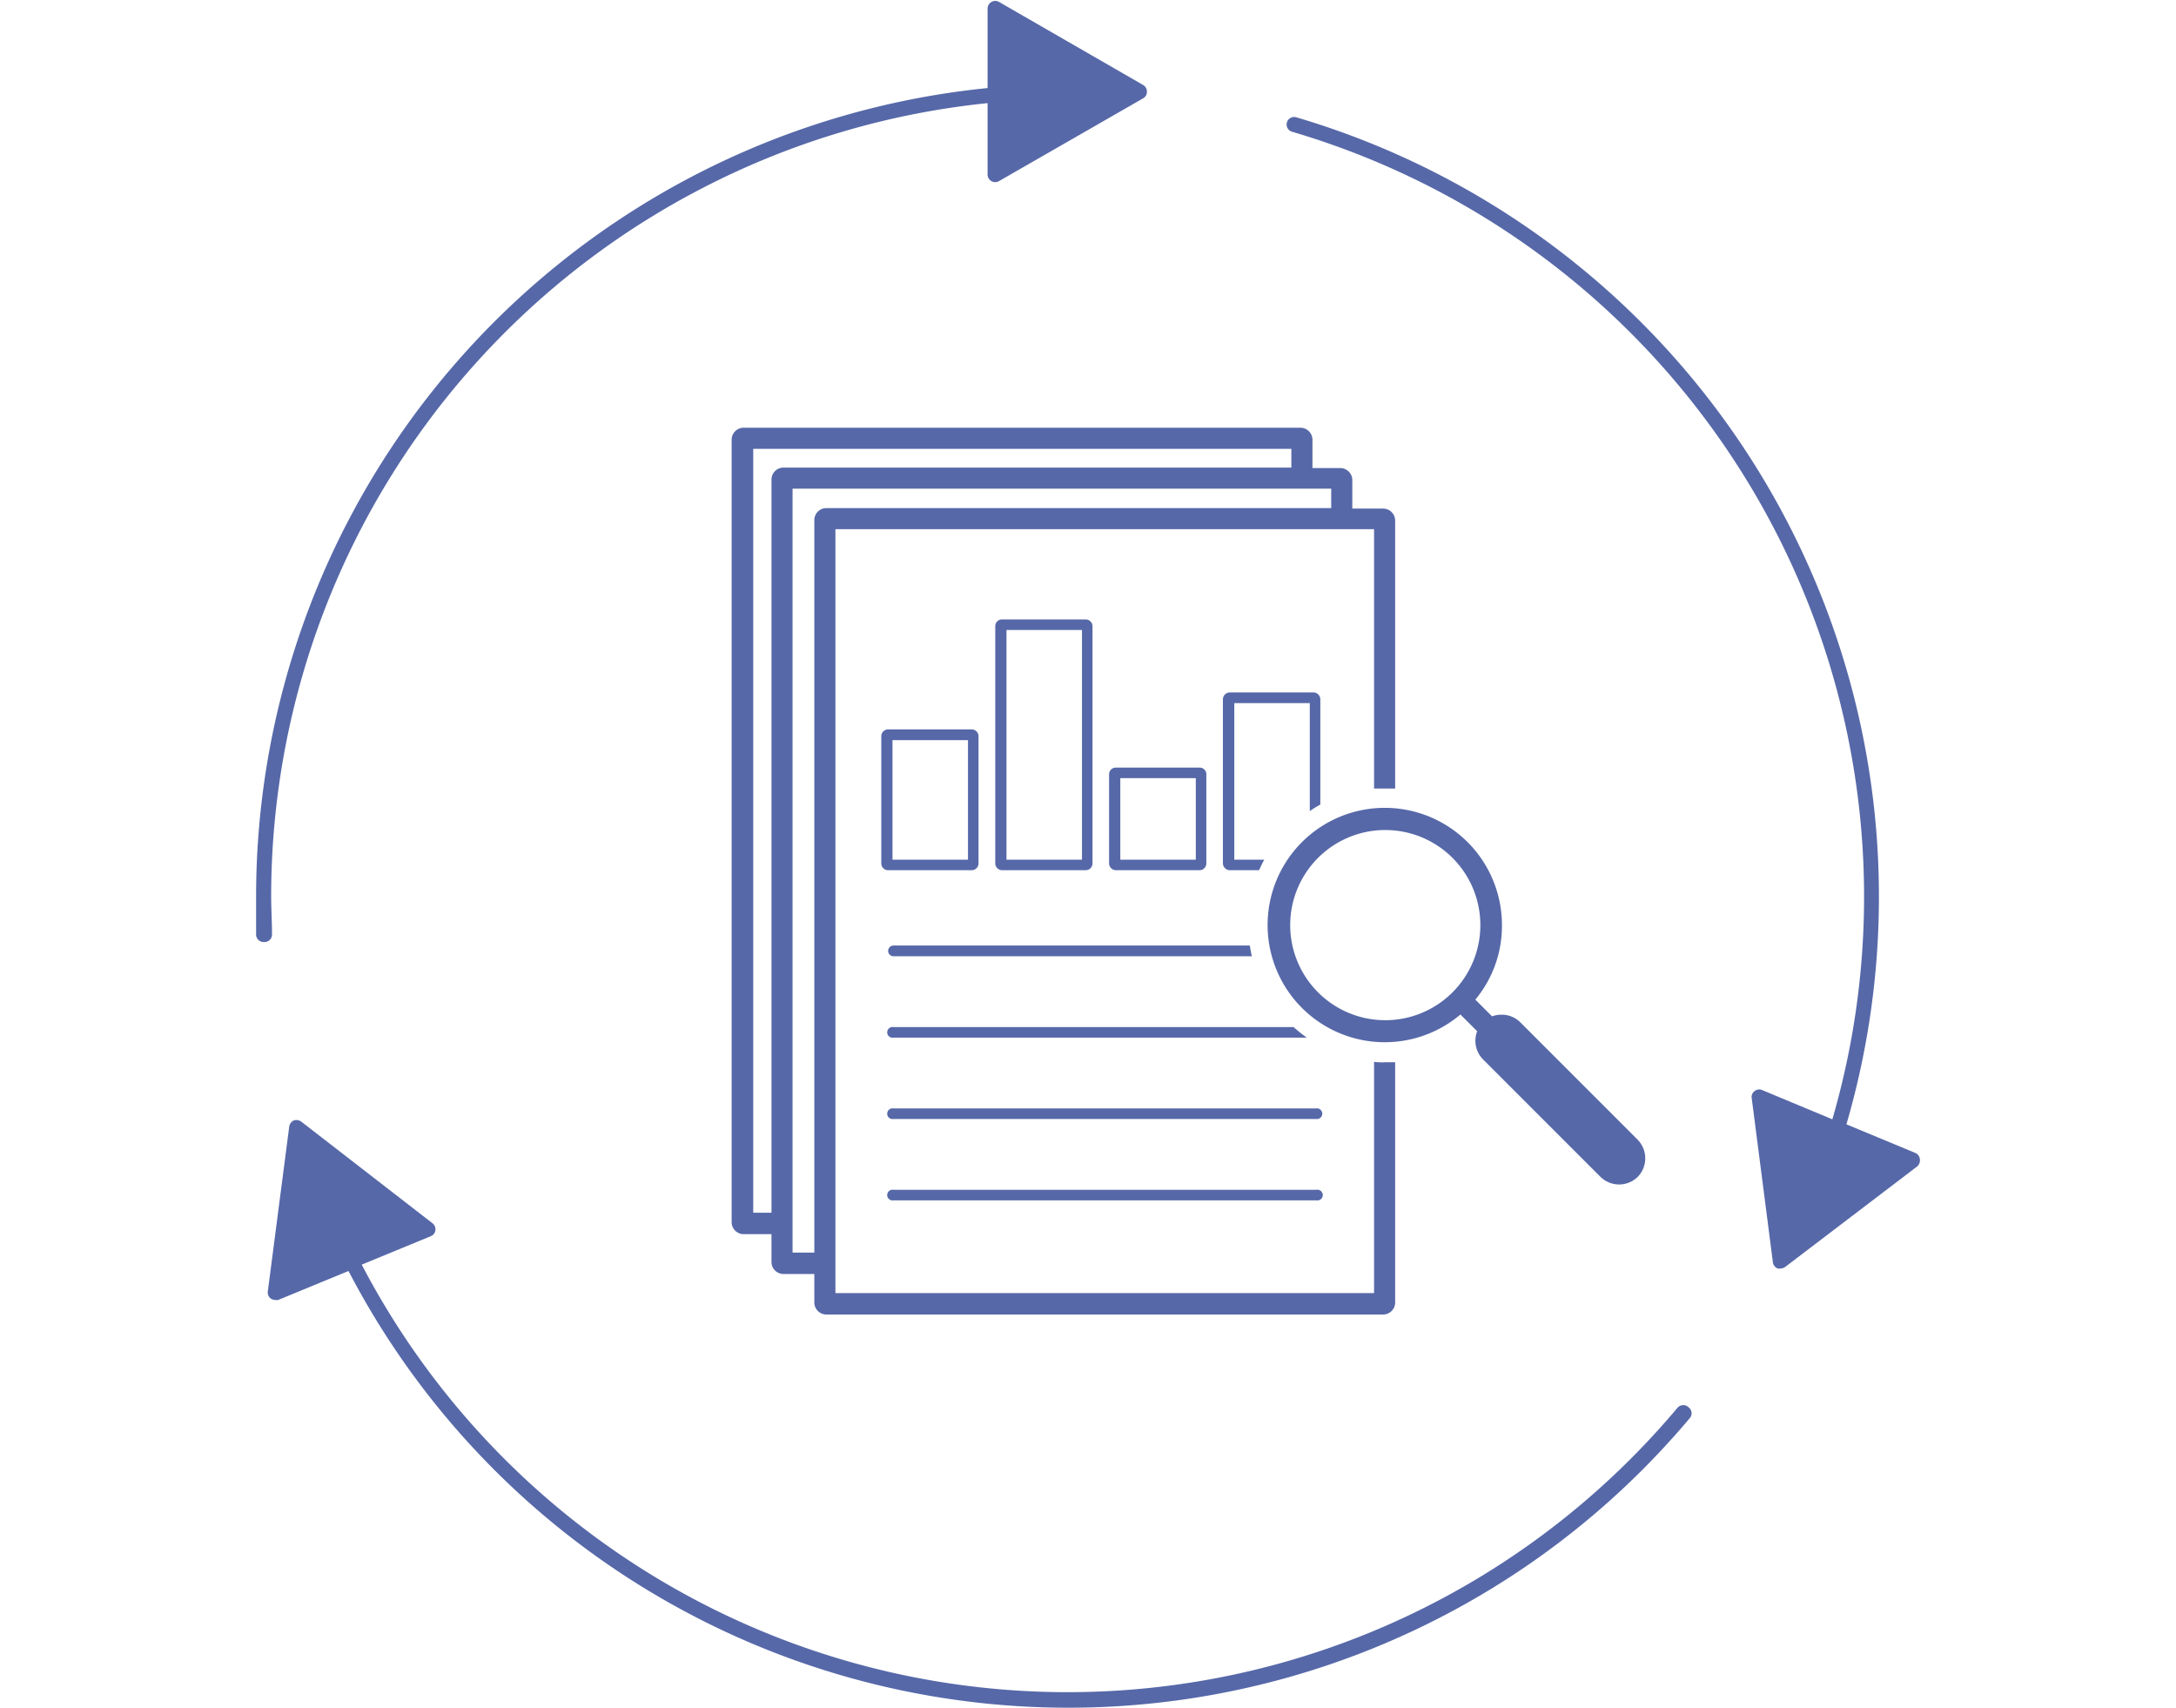 <svg xmlns="http://www.w3.org/2000/svg" width="130" height="102.05" viewBox="0 0 130 102.05">
  <defs>
    <style>
      .cls-1 {
        fill: #5668a8;
      }
    </style>
  </defs>
  <title>iconesgestaoqualidade</title>
  <g id="Layer_1" data-name="Layer 1">
    <g>
      <path class="cls-1" d="M16.25,55.8c0-.76-.05-1.53-.05-2.3A47.65,47.65,0,0,1,59,6.16v4.27a.46.46,0,0,0,.45.45.46.46,0,0,0,.23-.06L68.3,5.87a.44.44,0,0,0,.22-.39.45.45,0,0,0-.22-.4L59.71.13A.46.46,0,0,0,59,.52V5.26A48.54,48.54,0,0,0,15.3,53.5c0,.79,0,1.57,0,2.34a.45.45,0,0,0,.45.43h0A.45.45,0,0,0,16.25,55.8Z"/>
      <path class="cls-1" d="M100.21,84.1a47.58,47.58,0,0,1-78.6-8.56l4.13-1.7a.43.43,0,0,0,.27-.35.45.45,0,0,0-.17-.42L18,67a.49.49,0,0,0-.45-.07.48.48,0,0,0-.27.36L16,77.14a.45.45,0,0,0,.17.42.47.47,0,0,0,.28.09.51.51,0,0,0,.17,0l4.2-1.73a48.49,48.49,0,0,0,80.13,8.79.44.44,0,0,0-.05-.63A.46.46,0,0,0,100.21,84.1Z"/>
      <path class="cls-1" d="M114.43,68.87l-4.12-1.71A48.54,48.54,0,0,0,77.42,7a.45.45,0,0,0-.26.86,47.63,47.63,0,0,1,32.31,59l-4.2-1.75a.44.44,0,0,0-.44.06.43.43,0,0,0-.18.41l1.27,9.84a.46.46,0,0,0,.28.35.33.33,0,0,0,.17,0,.49.49,0,0,0,.28-.09l7.88-6a.48.48,0,0,0,.17-.42A.46.46,0,0,0,114.43,68.87Z"/>
      <g>
        <path class="cls-1" d="M82.09,63.43V77.24H49.91V31.61H82.09V47.1c.22,0,.45,0,.68,0l.58,0v-16a.72.72,0,0,0-.72-.72H80.79v-1.7a.72.72,0,0,0-.72-.72H78.41V26.27a.72.72,0,0,0-.72-.72H44.43a.72.72,0,0,0-.72.72V73a.72.72,0,0,0,.72.72h1.66v1.66a.72.72,0,0,0,.72.72h1.84v1.7a.72.72,0,0,0,.72.72H82.63a.72.72,0,0,0,.72-.72V63.45l-.58,0C82.54,63.47,82.31,63.45,82.09,63.43ZM47.35,29.19H79.53v1.16H49.37a.72.72,0,0,0-.72.72V74.82h-1.3ZM45,26.81H77.15v1.12H46.81a.72.72,0,0,0-.72.72V72.44H45Z"/>
        <path class="cls-1" d="M53.06,56.8a.32.32,0,0,0,.32.32H74.79c-.05-.21-.09-.42-.12-.64H53.38A.32.32,0,0,0,53.06,56.8Z"/>
        <path class="cls-1" d="M53.38,61.35a.32.32,0,1,0,0,.63H78.07a9.92,9.92,0,0,1-.79-.63Z"/>
        <path class="cls-1" d="M53.38,66.84H78.62a.32.32,0,1,0,0-.63H53.38a.32.32,0,1,0,0,.63Z"/>
        <path class="cls-1" d="M78.65,71.07H53.38a.32.32,0,1,0,0,.63H78.65a.32.32,0,1,0,0-.63Z"/>
        <path class="cls-1" d="M58.06,43.57h-5a.41.41,0,0,0-.41.41v7.59a.41.41,0,0,0,.41.41h5a.41.41,0,0,0,.4-.41V44A.41.41,0,0,0,58.06,43.57Zm-.23,7.78H53.32V44.21h4.51Z"/>
        <path class="cls-1" d="M64.86,37h-5a.4.4,0,0,0-.4.41V51.57a.41.41,0,0,0,.4.41h5a.41.41,0,0,0,.41-.41V37.41A.41.41,0,0,0,64.86,37Zm-.22,14.35H60.13V37.63h4.51Z"/>
        <path class="cls-1" d="M71.67,45.85h-5a.4.4,0,0,0-.41.4v5.32a.41.41,0,0,0,.41.41h5a.41.41,0,0,0,.4-.41V46.25A.4.4,0,0,0,71.67,45.85Zm-.23,5.5H66.93V46.48h4.51Z"/>
        <path class="cls-1" d="M78.47,41.36h-5a.42.42,0,0,0-.41.41v9.8a.42.42,0,0,0,.41.41h1.75c.1-.22.2-.43.31-.63H73.74V42h4.51v6.45a6.65,6.65,0,0,1,.63-.39V41.77A.42.42,0,0,0,78.47,41.36Z"/>
        <path class="cls-1" d="M97.83,68.07l-7-7a1.57,1.57,0,0,0-1.12-.46,1.59,1.59,0,0,0-.57.1l-1-1a6.87,6.87,0,0,0,1.59-4.42,7,7,0,1,0-2.48,5.31l1,1a1.58,1.58,0,0,0,.36,1.69l7,7a1.59,1.59,0,0,0,2.24,0A1.59,1.59,0,0,0,97.83,68.07ZM82.77,60.94a5.68,5.68,0,1,1,5.67-5.67A5.68,5.68,0,0,1,82.77,60.94Z"/>
      </g>
    </g>
  </g>
</svg>
